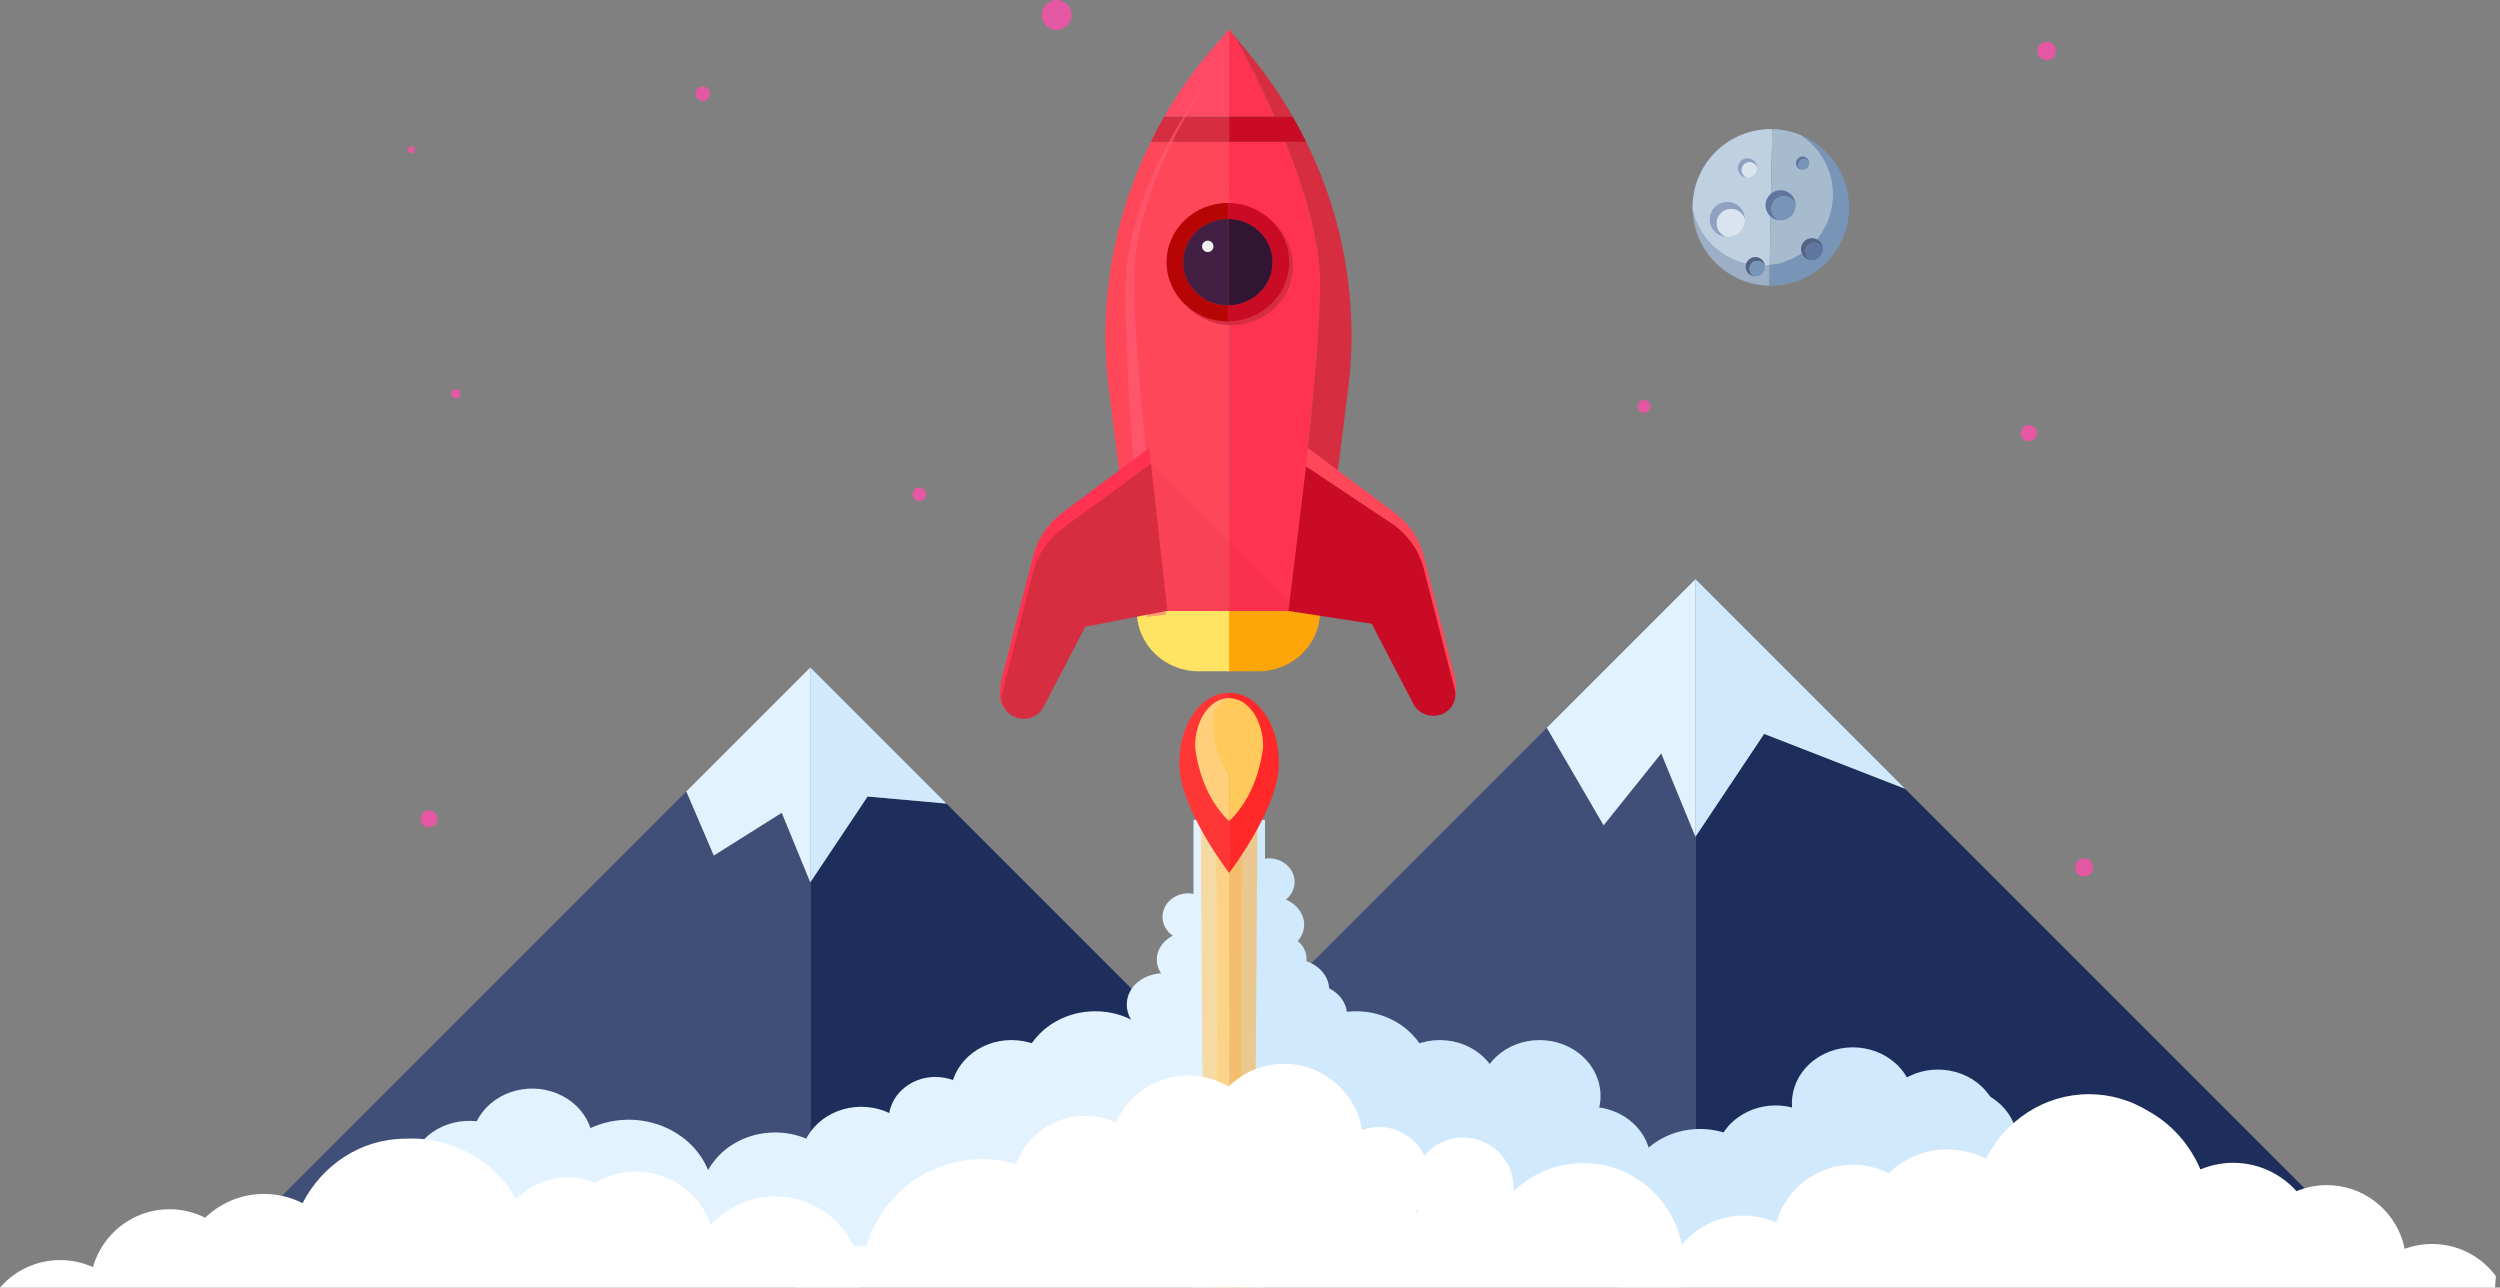 <svg width="600" height="309" viewBox="0 0 600 309" fill="none" xmlns="http://www.w3.org/2000/svg">
<rect x="0" y="0" width="600" height="309" fill="#808080" stroke="none"/>
<path d="M396.083 97.541C396.083 98.393 395.393 99.083 394.541 99.083C393.69 99.083 393 98.393 393 97.541C393 96.69 393.69 96 394.541 96C395.392 96 396.083 96.69 396.083 97.541Z" fill="#E458A3"/>
<path d="M222.27 118.635C222.27 119.538 221.538 120.27 220.635 120.27C219.732 120.27 219 119.538 219 118.635C219 117.732 219.732 117 220.635 117C221.538 117 222.27 117.732 222.27 118.635Z" fill="#E458A3"/>
<path d="M170.413 22.511C170.413 23.474 169.632 24.255 168.669 24.255C167.706 24.255 166.926 23.474 166.926 22.511C166.926 21.548 167.706 20.767 168.669 20.767C169.632 20.767 170.413 21.548 170.413 22.511Z" fill="#E458A3"/>
<path d="M99.579 35.967C99.579 36.439 99.196 36.821 98.724 36.821C98.252 36.821 97.87 36.438 97.87 35.967C97.87 35.495 98.252 35.112 98.724 35.112C99.196 35.112 99.579 35.495 99.579 35.967Z" fill="#E458A3"/>
<path d="M110.465 94.493C110.465 95.105 109.968 95.601 109.357 95.601C108.745 95.601 108.249 95.105 108.249 94.493C108.249 93.881 108.745 93.385 109.357 93.385C109.969 93.384 110.465 93.88 110.465 94.493Z" fill="#E458A3"/>
<path d="M105.003 196.51C105.003 197.639 104.089 198.553 102.96 198.553C101.832 198.553 100.917 197.639 100.917 196.51C100.917 195.382 101.831 194.467 102.96 194.467C104.088 194.467 105.003 195.382 105.003 196.51Z" fill="#E458A3"/>
<path d="M177.008 230.423C177.008 231.084 176.472 231.62 175.811 231.62C175.149 231.62 174.613 231.084 174.613 230.423C174.613 229.762 175.149 229.226 175.811 229.226C176.472 229.226 177.008 229.762 177.008 230.423Z" fill="#E458A3"/>
<path d="M257.205 3.602C257.205 5.592 255.592 7.205 253.603 7.205C251.613 7.205 250 5.592 250 3.602C250 1.612 251.613 0 253.603 0C255.591 0 257.205 1.612 257.205 3.602Z" fill="#E458A3"/>
<path d="M433.378 189.245C433.378 190.187 432.614 190.952 431.672 190.952C430.729 190.952 429.965 190.188 429.965 189.245C429.965 188.302 430.729 187.539 431.672 187.539C432.614 187.539 433.378 188.303 433.378 189.245Z" fill="#E458A3"/>
<path d="M488.884 103.943C488.884 105.015 488.014 105.885 486.942 105.885C485.869 105.885 485 105.015 485 103.943C485 102.87 485.869 102 486.942 102C488.014 102 488.884 102.87 488.884 103.943Z" fill="#E458A3"/>
<path d="M493.437 12.218C493.437 13.443 492.444 14.436 491.218 14.436C489.993 14.436 489 13.443 489 12.218C489 10.993 489.993 10 491.218 10C492.444 10 493.437 10.993 493.437 12.218Z" fill="#E458A3"/>
<path d="M500.184 210.368C501.39 210.368 502.368 209.39 502.368 208.184C502.368 206.978 501.39 206 500.184 206C498.978 206 498 206.978 498 208.184C498 209.39 498.978 210.368 500.184 210.368Z" fill="#E458A3"/>
<path d="M194.471 211.753V302H353.178L277.301 268.605L290.093 255.813L227.131 192.851L208.217 191.161L194.471 211.753Z" fill="#1D2E5D"/>
<path d="M194.471 211.753L187.623 195.061L171.319 205.319L164.721 189.942L52 302.663H74.842H194.471V284.593V211.753Z" fill="#3F4F77"/>
<path d="M194.471 211.753L208.217 191.161L227.131 192.851L224.673 190.394L194.471 160.192V185.209V211.753Z" fill="#D0E9FC"/>
<path d="M187.623 195.061L194.471 211.753V185.209V160.192L173.12 181.543L164.721 189.942L171.319 205.319L187.623 195.061Z" fill="#E3F2FF"/>
<path d="M423.387 176.128L406.907 200.815V268.605L406.907 302.5H520H570.408L457.208 189.3L423.387 176.128Z" fill="#1D2E5D"/>
<path d="M406.907 302.407V200.815L398.696 180.803L384.865 198.069L371.24 174.667L290.093 255.813L243.5 302.407H406.907Z" fill="#3F4F77"/>
<path d="M406.907 200.815L423.387 176.128L457.208 189.3L443.116 175.209L406.907 139V168.992V200.815Z" fill="#D0E9FC"/>
<path d="M398.696 180.803L406.907 200.815V168.992V139L381.31 164.597L371.24 174.667L384.865 198.069L398.696 180.803Z" fill="#E3F2FF"/>
<path d="M280.892 259.248C280.892 268.384 272.817 275.789 262.856 275.789C252.894 275.789 244.819 268.384 244.819 259.248C244.819 250.112 252.894 242.707 262.856 242.707C272.817 242.707 280.892 250.112 280.892 259.248Z" fill="#E3F2FF"/>
<path d="M224.496 279.047C230.693 279.047 235.716 274.44 235.716 268.757C235.716 263.074 230.693 258.467 224.496 258.467C218.3 258.467 213.276 263.074 213.276 268.757C213.276 274.44 218.3 279.047 224.496 279.047Z" fill="#E3F2FF"/>
<path d="M257.373 263.033C257.373 270.442 250.824 276.449 242.745 276.449C234.666 276.449 228.117 270.442 228.117 263.033C228.117 255.624 234.666 249.618 242.745 249.618C250.824 249.618 257.373 255.624 257.373 263.033Z" fill="#E3F2FF"/>
<path d="M254.256 279.416C254.256 286.824 247.707 292.832 239.628 292.832C231.549 292.832 225 286.824 225 279.416C225 272.006 231.549 266 239.628 266C247.707 266 254.256 272.006 254.256 279.416Z" fill="#E3F2FF"/>
<path d="M279.009 273.491C287.088 273.491 293.637 267.484 293.637 260.075C293.637 252.666 287.088 246.659 279.009 246.659C270.93 246.659 264.381 252.666 264.381 260.075C264.381 267.484 270.93 273.491 279.009 273.491Z" fill="#E3F2FF"/>
<path d="M221.326 279.047C221.326 286.456 214.777 292.463 206.698 292.463C198.619 292.463 192.07 286.456 192.07 279.047C192.07 271.638 198.619 265.63 206.698 265.63C214.776 265.63 221.326 271.638 221.326 279.047Z" fill="#E3F2FF"/>
<path d="M291.336 220.049C291.336 223.171 288.576 225.703 285.171 225.703C281.767 225.703 279.006 223.171 279.006 220.049C279.006 216.926 281.766 214.395 285.171 214.395C288.576 214.395 291.336 216.925 291.336 220.049Z" fill="#E3F2FF"/>
<path d="M294.547 230.314C294.547 234.107 290.758 237.183 286.085 237.183C281.412 237.183 277.623 234.106 277.623 230.314C277.623 226.52 281.412 223.445 286.085 223.445C290.758 223.445 294.547 226.52 294.547 230.314Z" fill="#E3F2FF"/>
<path d="M289.546 244.274C288.132 248.484 282.782 250.708 277.597 249.242C272.411 247.777 269.354 243.177 270.768 238.968C272.183 234.759 277.532 232.534 282.718 234C287.903 235.464 290.96 240.065 289.546 244.274Z" fill="#E3F2FF"/>
<path d="M297.123 250.726C295.709 254.935 290.359 257.159 285.174 255.694C279.988 254.228 276.931 249.629 278.345 245.419C279.76 241.21 285.109 238.985 290.295 240.451C295.48 241.916 298.537 246.516 297.123 250.726Z" fill="#E3F2FF"/>
<path d="M200.726 297.908C194.961 305.359 183.702 307.112 175.579 301.825C167.456 296.537 165.544 286.212 171.309 278.761C177.074 271.311 188.333 269.558 196.456 274.845C204.58 280.132 206.492 290.458 200.726 297.908Z" fill="#E3F2FF"/>
<path d="M167.494 298.205C160.989 306.612 148.285 308.59 139.119 302.624C129.953 296.658 127.796 285.007 134.301 276.601C140.806 268.194 153.51 266.216 162.675 272.183C171.842 278.149 173.999 289.799 167.494 298.205Z" fill="#E3F2FF"/>
<path d="M210.599 305.348C205.923 311.39 196.792 312.812 190.204 308.524C183.616 304.235 182.065 295.861 186.741 289.818C191.417 283.776 200.548 282.353 207.136 286.642C213.724 290.931 215.274 299.306 210.599 305.348Z" fill="#E3F2FF"/>
<path d="M139.657 282.437C134.981 288.479 125.85 289.901 119.262 285.613C112.674 281.324 111.123 272.95 115.799 266.908C120.475 260.866 129.606 259.443 136.194 263.732C142.782 268.019 144.333 276.394 139.657 282.437Z" fill="#E3F2FF"/>
<path d="M124.558 290.181C119.882 296.223 110.751 297.646 104.163 293.357C97.575 289.069 96.024 280.694 100.7 274.652C105.376 268.61 114.507 267.188 121.095 271.476C127.683 275.764 129.234 284.138 124.558 290.181Z" fill="#E3F2FF"/>
<path d="M233.98 271.484C232.009 274.03 228.161 274.63 225.384 272.822C222.608 271.015 221.954 267.486 223.925 264.939C225.896 262.393 229.744 261.793 232.521 263.6C235.297 265.408 235.951 268.937 233.98 271.484Z" fill="#E3F2FF"/>
<path d="M230.122 281.561C227.728 284.654 222.698 285.151 218.887 282.67C215.076 280.19 213.927 275.671 216.321 272.577C218.715 269.484 223.745 268.987 227.556 271.467C231.367 273.948 232.516 278.466 230.122 281.561Z" fill="#E3F2FF"/>
<path d="M217.232 290.29C213.423 292.973 207.656 291.947 204.352 287.999C201.048 284.052 201.458 278.679 205.267 275.996C209.077 273.314 214.843 274.34 218.147 278.287C221.452 282.234 221.042 287.61 217.232 290.29Z" fill="#E3F2FF"/>
<path d="M338.188 270.944C345.232 264.484 345.232 254.011 338.188 247.551C331.145 241.091 319.725 241.091 312.682 247.551C305.639 254.011 305.639 264.484 312.682 270.944C319.725 277.404 331.145 277.404 338.188 270.944Z" fill="#D0E9FC"/>
<path d="M363.8 279.047C369.997 279.047 375.02 274.44 375.02 268.757C375.02 263.074 369.997 258.467 363.8 258.467C357.603 258.467 352.58 263.074 352.58 268.757C352.58 274.44 357.603 279.047 363.8 279.047Z" fill="#D0E9FC"/>
<path d="M330.922 263.034C330.922 270.443 337.472 276.45 345.55 276.45C353.629 276.45 360.179 270.443 360.179 263.034C360.179 255.624 353.629 249.618 345.55 249.618C337.472 249.618 330.922 255.624 330.922 263.034Z" fill="#D0E9FC"/>
<path d="M309.286 273.491C317.365 273.491 323.914 267.484 323.914 260.075C323.914 252.666 317.365 246.659 309.286 246.659C301.207 246.659 294.658 252.666 294.658 260.075C294.658 267.484 301.207 273.491 309.286 273.491Z" fill="#D0E9FC"/>
<path d="M369.503 276.45C377.582 276.45 384.131 270.443 384.131 263.034C384.131 255.625 377.582 249.618 369.503 249.618C361.424 249.618 354.875 255.625 354.875 263.034C354.875 270.443 361.424 276.45 369.503 276.45Z" fill="#D0E9FC"/>
<path d="M366.971 279.047C366.971 286.456 373.52 292.463 381.599 292.463C389.678 292.463 396.227 286.456 396.227 279.047C396.227 271.638 389.678 265.63 381.599 265.63C373.52 265.63 366.971 271.638 366.971 279.047Z" fill="#D0E9FC"/>
<path d="M298.377 211.653C298.377 214.776 301.138 217.307 304.542 217.307C307.947 217.307 310.707 214.776 310.707 211.653C310.707 208.531 307.947 206 304.542 206C301.138 206 298.377 208.531 298.377 211.653Z" fill="#D0E9FC"/>
<path d="M301.238 230.1C301.238 233.222 303.998 235.754 307.403 235.754C310.807 235.754 313.567 233.222 313.567 230.1C313.567 226.977 310.807 224.446 307.403 224.446C303.998 224.445 301.238 226.976 301.238 230.1Z" fill="#D0E9FC"/>
<path d="M296.08 221.903C296.08 225.696 299.869 228.771 304.542 228.771C309.216 228.771 313.004 225.695 313.004 221.903C313.004 218.108 309.216 215.033 304.542 215.033C299.869 215.033 296.08 218.108 296.08 221.903Z" fill="#D0E9FC"/>
<path d="M299.897 240.826C301.311 245.035 306.662 247.259 311.846 245.794C317.032 244.328 320.089 239.729 318.675 235.519C317.26 231.31 311.91 229.085 306.725 230.551C301.541 232.016 298.483 236.617 299.897 240.826Z" fill="#D0E9FC"/>
<path d="M304.179 246.85C305.593 251.06 310.944 253.284 316.128 251.818C321.314 250.353 324.371 245.753 322.956 241.544C321.542 237.335 316.192 235.11 311.007 236.575C305.822 238.041 302.765 242.64 304.179 246.85Z" fill="#D0E9FC"/>
<path d="M298.345 250.726C299.759 254.935 305.11 257.159 310.294 255.694C315.48 254.228 318.537 249.629 317.122 245.419C315.708 241.21 310.358 238.985 305.173 240.451C299.988 241.916 296.931 246.516 298.345 250.726Z" fill="#D0E9FC"/>
<path d="M394.069 297.996C400.39 305.056 411.756 306.079 419.454 300.282C427.152 294.485 428.269 284.062 421.948 277.001C415.627 269.941 404.26 268.916 396.562 274.714C388.864 280.512 387.748 290.936 394.069 297.996Z" fill="#D0E9FC"/>
<path d="M435.563 279.051C439.496 283.443 446.565 284.079 451.354 280.473C456.143 276.867 456.837 270.383 452.905 265.991C448.973 261.598 441.903 260.962 437.114 264.568C432.325 268.175 431.631 274.658 435.563 279.051Z" fill="#D0E9FC"/>
<path d="M414.864 287.233C419.991 292.959 429.209 293.789 435.452 289.088C441.696 284.386 442.601 275.932 437.474 270.206C432.347 264.48 423.13 263.65 416.886 268.352C410.643 273.054 409.737 281.507 414.864 287.233Z" fill="#D0E9FC"/>
<path d="M414.323 295.929C419.45 301.656 428.668 302.486 434.911 297.785C441.155 293.082 442.06 284.628 436.933 278.903C431.806 273.176 422.589 272.346 416.345 277.048C410.102 281.75 409.196 290.204 414.323 295.929Z" fill="#D0E9FC"/>
<path d="M384.792 306.053C389.919 311.778 399.137 312.609 405.38 307.907C411.624 303.205 412.529 294.751 407.402 289.025C402.275 283.299 393.058 282.469 386.814 287.171C380.571 291.872 379.665 300.326 384.792 306.053Z" fill="#D0E9FC"/>
<path d="M433.377 273.292C438.504 279.019 447.722 279.848 453.965 275.146C460.209 270.444 461.115 261.991 455.988 256.264C450.861 250.538 441.644 249.708 435.4 254.41C429.155 259.112 428.25 267.566 433.377 273.292Z" fill="#D0E9FC"/>
<path d="M436.324 283.93C441.451 289.657 450.668 290.487 456.911 285.785C463.155 281.082 464.061 272.629 458.934 266.903C453.807 261.176 444.59 260.346 438.346 265.048C432.101 269.75 431.197 278.204 436.324 283.93Z" fill="#D0E9FC"/>
<path d="M453.805 278.629C458.931 284.355 468.149 285.185 474.393 280.483C480.636 275.782 481.541 267.328 476.415 261.601C471.288 255.875 462.07 255.044 455.826 259.747C449.583 264.449 448.678 272.902 453.805 278.629Z" fill="#D0E9FC"/>
<path d="M458.324 282.931C463.45 288.656 472.668 289.486 478.912 284.784C485.155 280.083 486.06 271.629 480.934 265.902C475.807 260.177 466.589 259.346 460.345 264.048C454.102 268.75 453.197 277.203 458.324 282.931Z" fill="#D0E9FC"/>
<path d="M354.162 266.466C356.323 268.88 360.207 269.231 362.839 267.249C365.47 265.268 365.852 261.705 363.692 259.291C361.531 256.878 357.646 256.527 355.015 258.509C352.383 260.49 352.002 264.053 354.162 266.466Z" fill="#D0E9FC"/>
<path d="M369.137 279.057C371.297 281.47 375.182 281.82 377.814 279.838C380.445 277.857 380.827 274.294 378.666 271.881C376.506 269.468 372.621 269.117 369.99 271.099C367.357 273.081 366.976 276.643 369.137 279.057Z" fill="#D0E9FC"/>
<path d="M359.476 275.723C362.101 278.654 367.157 278.827 370.769 276.106C374.38 273.387 375.181 268.805 372.556 265.874C369.931 262.942 364.875 262.77 361.263 265.49C357.652 268.209 356.852 272.79 359.476 275.723Z" fill="#D0E9FC"/>
<path d="M357.545 287.166C360.17 290.097 365.226 290.27 368.838 287.549C372.449 284.83 373.25 280.248 370.625 277.317C368 274.385 362.944 274.212 359.332 276.933C355.721 279.652 354.921 284.233 357.545 287.166Z" fill="#D0E9FC"/>
<path d="M334.545 284.166C337.17 287.097 342.226 287.27 345.838 284.549C349.449 281.83 350.25 277.248 347.625 274.317C345 271.385 339.944 271.212 336.332 273.933C332.721 276.652 331.921 281.233 334.545 284.166Z" fill="#D0E9FC"/>
<path d="M332.545 295.166C335.17 298.097 340.226 298.27 343.838 295.549C347.449 292.83 348.25 288.248 345.625 285.317C343 282.385 337.944 282.212 334.332 284.933C330.721 287.652 329.921 292.233 332.545 295.166Z" fill="#D0E9FC"/>
<path d="M375.52 288.126C379.526 290.556 385.2 289.162 388.193 285.011C391.187 280.861 390.367 275.526 386.361 273.096C382.356 270.666 376.682 272.06 373.688 276.211C370.695 280.361 371.516 285.696 375.52 288.126Z" fill="#D0E9FC"/>
<path d="M382.999 290.29C387.005 292.72 392.679 291.326 395.672 287.175C398.665 283.025 397.846 277.69 393.84 275.26C389.835 272.831 384.161 274.225 381.167 278.375C378.174 282.527 378.994 287.861 382.999 290.29Z" fill="#D0E9FC"/>
<path d="M422.558 63.717C414.5 63.567 407.86 57.846 406.228 50.297C406.494 60.276 414.571 68.374 424.652 68.561L424.744 63.613C424.026 63.691 423.298 63.73 422.558 63.717Z" fill="#9CAFC7"/>
<path d="M432.212 32.441C436.938 35.545 440.018 40.93 439.904 47C439.744 55.666 433.136 62.695 424.742 63.612L424.65 68.56C435.022 68.752 443.585 60.501 443.778 50.129C443.926 42.192 439.123 35.317 432.212 32.441Z" fill="#7895B7"/>
<path d="M422.558 63.717C423.298 63.731 424.027 63.691 424.744 63.613L425.349 31.003C414.978 30.811 406.414 39.062 406.222 49.434C406.216 49.724 406.22 50.011 406.228 50.297C407.859 57.846 414.5 63.567 422.558 63.717Z" fill="#859FD7"/>
<path d="M422.558 63.717C423.298 63.731 424.027 63.691 424.744 63.613L425.349 31.003C414.978 30.811 406.414 39.062 406.222 49.434C406.216 49.724 406.22 50.011 406.228 50.297C407.859 57.846 414.5 63.567 422.558 63.717Z" fill="#BFD1E0"/>
<path d="M424.742 63.613C433.137 62.696 439.744 55.667 439.904 47.001C440.017 40.93 436.937 35.546 432.212 32.442C430.094 31.56 427.78 31.049 425.348 31.004L424.742 63.613Z" fill="#7492B5"/>
<path d="M424.742 63.613C433.137 62.696 439.744 55.667 439.904 47.001C440.017 40.93 436.937 35.546 432.212 32.442C430.094 31.56 427.78 31.049 425.348 31.004L424.742 63.613Z" fill="#A6BCCE"/>
<path d="M417.995 40.785C418.015 39.737 418.88 38.903 419.928 38.923C420.785 38.939 421.498 39.521 421.719 40.305C421.716 39.046 420.709 38.015 419.445 37.992C418.165 37.969 417.106 38.987 417.083 40.268C417.06 41.533 418.053 42.578 419.31 42.627C418.534 42.375 417.979 41.642 417.995 40.785Z" fill="#90A0C3"/>
<path d="M421.721 40.353C421.721 40.336 421.719 40.32 421.719 40.304C421.498 39.52 420.785 38.938 419.928 38.922C418.88 38.902 418.015 39.736 417.995 40.784C417.979 41.641 418.534 42.375 419.309 42.625C419.326 42.625 419.341 42.628 419.358 42.628C420.64 42.653 421.697 41.634 421.721 40.353Z" fill="#DAE4EE"/>
<path d="M412.006 53.524C412.041 51.621 413.612 50.107 415.516 50.142C417.072 50.171 418.367 51.227 418.768 52.651C418.763 50.365 416.934 48.492 414.638 48.45C412.312 48.407 410.391 50.258 410.348 52.583C410.306 54.879 412.109 56.776 414.393 56.867C412.984 56.414 411.977 55.08 412.006 53.524Z" fill="#90A0C3"/>
<path d="M418.77 52.741C418.771 52.711 418.767 52.682 418.767 52.653C418.366 51.229 417.071 50.173 415.515 50.144C413.612 50.109 412.04 51.623 412.005 53.526C411.977 55.082 412.984 56.415 414.392 56.869C414.421 56.87 414.451 56.874 414.481 56.875C416.807 56.918 418.727 55.067 418.77 52.741Z" fill="#DAE4EE"/>
<path d="M419.873 64.485C419.893 63.437 420.758 62.603 421.806 62.623C422.663 62.639 423.375 63.22 423.597 64.004C423.594 62.746 422.587 61.714 421.322 61.691C420.041 61.667 418.983 62.686 418.96 63.967C418.937 65.231 419.93 66.277 421.188 66.326C420.412 66.075 419.857 65.342 419.873 64.485Z" fill="#546284"/>
<path d="M423.598 64.053C423.599 64.037 423.597 64.021 423.597 64.004C423.375 63.22 422.662 62.639 421.806 62.623C420.758 62.604 419.893 63.437 419.873 64.485C419.857 65.342 420.412 66.075 421.187 66.326C421.203 66.327 421.219 66.329 421.236 66.329C422.517 66.352 423.574 65.333 423.598 64.053Z" fill="#7895B7"/>
<path d="M431.656 39.485C431.67 38.764 432.265 38.19 432.986 38.203C433.576 38.214 434.067 38.615 434.219 39.154C434.217 38.288 433.524 37.578 432.654 37.562C431.772 37.545 431.044 38.247 431.027 39.129C431.011 40 431.695 40.719 432.56 40.753C432.027 40.58 431.645 40.075 431.656 39.485Z" fill="#6175A1"/>
<path d="M434.221 39.187C434.221 39.176 434.22 39.165 434.22 39.153C434.068 38.613 433.577 38.213 432.987 38.202C432.266 38.189 431.671 38.763 431.657 39.484C431.646 40.074 432.028 40.579 432.561 40.752C432.573 40.753 432.584 40.754 432.595 40.754C433.477 40.771 434.204 40.069 434.221 39.187Z" fill="#7895B7"/>
<path d="M425.153 50.017C425.183 48.38 426.535 47.078 428.172 47.108C429.51 47.133 430.623 48.041 430.969 49.266C430.964 47.3 429.391 45.69 427.416 45.653C425.416 45.615 423.764 47.206 423.727 49.208C423.69 51.182 425.241 52.813 427.205 52.892C425.994 52.501 425.128 51.353 425.153 50.017Z" fill="#6175A1"/>
<path d="M430.971 49.342C430.971 49.316 430.969 49.291 430.969 49.265C430.623 48.04 429.51 47.132 428.172 47.107C426.535 47.077 425.184 48.379 425.153 50.016C425.128 51.353 425.994 52.5 427.205 52.891C427.231 52.892 427.256 52.896 427.281 52.896C429.282 52.933 430.934 51.342 430.971 49.342Z" fill="#7895B7"/>
<path d="M433.278 60.329C433.3 59.139 434.283 58.192 435.473 58.215C436.445 58.233 437.254 58.893 437.506 59.783C437.502 58.354 436.359 57.183 434.923 57.157C433.469 57.13 432.269 58.287 432.241 59.741C432.215 61.176 433.342 62.363 434.769 62.419C433.891 62.135 433.261 61.301 433.278 60.329Z" fill="#546284"/>
<path d="M437.508 59.838C437.509 59.819 437.507 59.801 437.507 59.782C437.255 58.892 436.445 58.232 435.474 58.214C434.284 58.192 433.301 59.138 433.279 60.328C433.261 61.301 433.891 62.134 434.771 62.418C434.79 62.419 434.808 62.421 434.827 62.422C436.28 62.45 437.481 61.292 437.508 59.838Z" fill="#6175A1"/>
<path d="M295.02 196.758H286.437V339.719H295.02V196.758Z" fill="#E3F2FF"/>
<path d="M303.603 196.758H295.02V339.719H303.603V196.758Z" fill="#D0E9FC"/>
<path d="M308.489 34.05H294.984V146.633H309.216C311.447 129.866 316.642 88.266 316.823 68.544C316.919 58.032 313.032 45.292 308.489 34.05Z" fill="#FF3351"/>
<path d="M313.489 34.05H308.49C313.032 45.292 316.921 58.032 316.824 68.544C316.643 88.266 311.448 129.866 309.218 146.633H316.824L323.55 93.411C326.137 72.942 322.535 52.374 313.489 34.05Z" fill="#D62E40"/>
<path d="M294.985 7V27.96H305.91C302.098 19.343 298.262 12.186 296.211 8.511L294.985 7Z" fill="#FF3351"/>
<path d="M300.64 13.972L296.211 8.512C298.261 12.188 302.097 19.344 305.91 27.961H310.25C307.44 23.096 304.243 18.412 300.64 13.972Z" fill="#D62E40"/>
<path d="M276.185 34.05C267.139 52.375 263.538 72.942 266.125 93.411L272.851 146.633H294.689L294.985 34.05H276.185Z" fill="#FF475A"/>
<path d="M294.985 34.05L294.689 146.633H294.985V34.05Z" fill="#FF475A"/>
<path d="M294.986 27.961V34.05H313.489C312.474 31.993 311.404 29.958 310.251 27.961H294.986Z" fill="#C90B26"/>
<path d="M294.986 27.961H279.425C278.273 29.958 277.201 31.993 276.185 34.05H294.985V27.961H294.986Z" fill="#D62E40"/>
<path d="M289.034 13.972C285.431 18.412 282.234 23.097 279.426 27.961H294.986V7L289.034 13.972Z" fill="#FF4A65"/>
<path d="M294.69 161.108H301.986C310.181 161.108 316.823 154.693 316.823 146.778V146.634H294.69V161.108Z" fill="#FDA509"/>
<path d="M313.876 107.484L334.684 123.034C338.173 125.64 340.647 129.308 341.707 133.441L349.144 162.422C349.959 165.599 349.333 170.52 345.943 170.561L344.007 168.724C341.994 168.75 340.139 167.663 339.237 165.923L329.209 146.631H309.219L313.876 107.484Z" fill="#FF475A"/>
<path d="M313.436 111.951L334.684 126.096C338.173 128.703 340.647 132.371 341.707 136.505L349.144 165.485C349.959 168.664 347.496 171.745 344.106 171.787L344.007 171.789C341.994 171.814 340.139 170.727 339.237 168.988L329.209 149.695L309.219 146.633L313.436 111.951Z" fill="#C90B26"/>
<path d="M294.986 161.108H287.689C279.495 161.108 272.852 154.693 272.852 146.778V146.634H294.987L294.986 161.108Z" fill="#FFE464"/>
<path d="M295.755 49.635C295.705 49.634 295.658 49.628 295.608 49.628C287.484 49.628 280.9 55.989 280.9 63.833C280.9 71.679 287.484 78.039 295.608 78.039C295.658 78.039 295.705 78.032 295.755 78.031C303.81 77.954 310.316 71.63 310.316 63.832C310.316 56.036 303.81 49.712 295.755 49.635Z" fill="#D62E40"/>
<path d="M294.689 73.274C288.765 73.274 283.963 68.637 283.963 62.914C283.963 57.192 288.765 52.554 294.689 52.554C294.739 52.554 294.786 52.561 294.836 52.562V48.716C294.786 48.715 294.739 48.709 294.689 48.709C286.565 48.709 279.981 55.07 279.981 62.914C279.981 70.76 286.565 77.12 294.689 77.12C294.739 77.12 294.786 77.113 294.836 77.112V73.267C294.786 73.268 294.739 73.274 294.689 73.274Z" fill="#B70404"/>
<path d="M309.397 62.914C309.397 55.118 302.891 48.794 294.836 48.716V52.562C300.69 52.639 305.415 57.241 305.415 62.914C305.415 68.589 300.69 73.191 294.836 73.268V77.113C302.891 77.036 309.397 70.711 309.397 62.914Z" fill="#C90B26"/>
<path d="M283.962 62.914C283.962 68.637 288.765 73.274 294.689 73.274C294.738 73.274 294.786 73.268 294.836 73.267V52.561C294.786 52.561 294.738 52.554 294.689 52.554C288.765 52.555 283.962 57.193 283.962 62.914Z" fill="#431F43"/>
<path d="M305.415 62.914C305.415 57.241 300.69 52.639 294.836 52.562V73.268C300.69 73.191 305.415 68.589 305.415 62.914Z" fill="#321532"/>
<path d="M291.229 59.128C291.229 59.884 290.617 60.498 289.86 60.498C289.103 60.498 288.49 59.884 288.49 59.128C288.49 58.372 289.103 57.758 289.86 57.758C290.617 57.758 291.229 58.372 291.229 59.128Z" fill="#F1F2F2"/>
<g opacity="0.55">
<path d="M275.331 148.053C275.331 148.053 274.445 139.625 273.338 126.979C272.785 120.655 272.172 113.273 271.62 105.354C271.347 101.393 271.074 97.302 270.849 93.137C270.616 88.975 270.413 84.743 270.292 80.503C270.147 76.266 270.119 72.017 270.192 67.83C270.243 66.735 270.272 65.757 270.379 64.687C270.477 63.63 270.588 62.584 270.751 61.566C271.039 59.514 271.463 57.515 271.937 55.569C273.89 47.785 276.944 40.95 279.876 35.316C282.826 29.678 285.711 25.23 287.803 22.179C289.903 19.13 291.229 17.481 291.229 17.481C291.229 17.481 289.963 19.176 287.977 22.294C285.999 25.413 283.284 29.951 280.555 35.655C277.845 41.353 275.071 48.236 273.439 55.914C273.044 57.832 272.701 59.793 272.493 61.79C272.369 62.79 272.301 63.788 272.244 64.786C272.177 65.77 272.184 66.868 272.171 67.85C272.233 71.983 272.398 76.187 272.68 80.392C272.938 84.596 273.277 88.801 273.643 92.937C274.002 97.074 274.406 101.142 274.807 105.077C275.614 112.948 276.466 120.287 277.222 126.574C278.737 139.15 279.891 147.505 279.891 147.505L275.331 148.053Z" fill="#FF6178"/>
</g>
<path d="M275.799 107.484L254.989 123.034C251.502 125.64 249.026 129.308 247.966 133.441L240.529 162.422C239.714 165.599 239.423 170.52 242.811 170.561L245.667 168.724C247.682 168.75 249.534 167.663 250.438 165.923L260.466 146.631L280.143 146.592L275.799 107.484Z" fill="#FF3351"/>
<path d="M276.22 111.277L254.989 126.827C251.502 129.433 249.026 133.101 247.966 137.235L240.529 166.215C239.715 169.394 242.179 172.475 245.567 172.517L245.668 172.519C247.682 172.544 249.534 171.458 250.438 169.718L260.466 150.425L280.143 146.594L276.22 111.277Z" fill="#D62E40"/>
<path opacity="0.15" d="M276.219 111.277L309.771 144.828L309.216 146.633L280.143 146.594L276.219 111.277Z" fill="#D62E40"/>
<path opacity="0.68" d="M294.836 318.658H289.007L288.061 179.476L294.985 167.577L294.836 318.658Z" fill="#FFCF7B"/>
<path opacity="0.68" d="M295.133 318.658H300.963L301.908 179.476L294.985 167.577L295.133 318.658Z" fill="#F9BA5D"/>
<path opacity="0.68" d="M294.917 318.658H292.284L291.856 171.789L294.985 167.577L294.917 318.658Z" fill="#FFCF7B"/>
<path opacity="0.68" d="M295.051 318.658H297.686L298.113 171.789L294.985 167.577L295.051 318.658Z" fill="#F9BA5D"/>
<path d="M294.986 209.508V166.29H294.865C288.319 166.29 282.947 173.643 283.03 183.505C283.119 194.056 294.986 209.508 294.986 209.508Z" fill="#FF3636"/>
<path d="M294.985 209.508V166.29H295.105C301.652 166.29 307.024 173.643 306.94 183.505C306.85 194.056 294.985 209.508 294.985 209.508Z" fill="#FF2929"/>
<path d="M294.657 196.758L294.985 197.078V167.578H294.902C290.433 167.578 286.809 172.791 286.809 179.219L286.823 179.33C287.693 186.423 290.518 192.707 294.657 196.758Z" fill="#FFCF7B"/>
<path d="M295.311 196.758L294.985 197.078V187.168V167.578H295.066C299.535 167.578 303.159 172.791 303.159 179.219L303.145 179.33C302.277 186.423 299.451 192.707 295.311 196.758Z" fill="#FFC95C"/>
<path d="M291.221 172.736L291.238 172.372C291.336 170.178 292.781 168.274 294.868 167.589L294.903 167.577V186.133L294.862 186.073C292.284 182.117 291.011 177.453 291.221 172.736Z" fill="#FFC95C"/>
<path d="M298.583 172.736L298.567 172.372C298.47 170.178 297.024 168.274 294.937 167.589L294.902 167.577V186.133L294.942 186.073C297.521 182.117 298.795 177.453 298.583 172.736Z" fill="#FFC95C"/>
<path fill-rule="evenodd" clip-rule="evenodd" d="M308.177 255.321C317.599 255.321 325.4 262.182 326.907 271.176C330 270.089 333.517 270.241 336.636 271.909C339.001 273.173 340.764 275.114 341.839 277.36C345.44 273.026 351.706 271.667 356.869 274.427C361.207 276.745 363.549 281.326 363.241 285.933C368.003 281.311 374.666 278.637 381.947 279.211C392.772 280.066 401.677 288.27 403.642 298.769C407.147 294.479 412.476 291.739 418.448 291.739C421.252 291.739 423.907 292.356 426.305 293.44C428.575 285.418 435.934 279.534 444.683 279.534C447.763 279.534 450.664 280.28 453.241 281.574C456.911 278.043 461.89 275.86 467.387 275.86C470.713 275.86 473.845 276.672 476.62 278.083C481.363 268.869 490.663 262.605 501.362 262.605C506.547 262.605 511.4 264.079 515.567 266.644C521.144 269.706 525.561 274.67 528.101 280.66C530.973 279.459 534.157 278.882 537.474 279.129C542.955 279.538 547.758 282.085 551.155 285.878C553.821 284.78 556.77 284.251 559.842 284.48C568.566 285.131 575.467 291.547 577.135 299.715C579.607 298.813 582.3 298.394 585.096 298.602C590.852 299.031 595.819 301.969 599.013 306.263L596.679 337.576L491.623 329.744H116V340.422H0V309.023C3.504 304.978 8.676 302.417 14.448 302.417C17.252 302.418 19.907 303.036 22.305 304.12C24.575 296.098 31.934 290.213 40.683 290.212C43.763 290.212 46.664 290.958 49.241 292.252C52.911 288.722 57.89 286.54 63.387 286.54C66.713 286.54 69.845 287.351 72.62 288.762C77.353 279.567 86.625 273.311 97.296 273.285C97.808 273.258 98.323 273.244 98.841 273.244C109.55 273.244 118.888 279.085 123.863 287.752C127.062 284.569 131.472 282.599 136.342 282.599C138.651 282.599 140.851 283.054 142.874 283.859C145.727 282.167 149.045 281.177 152.602 281.177C160.924 281.177 167.985 286.506 170.609 293.929C174.44 289.76 179.922 287.13 186.031 287.13C194.36 287.13 201.533 292.001 204.914 299.038H208.011C211.48 287.005 222.567 278.199 235.717 278.199C238.544 278.199 241.273 278.613 243.854 279.371C246.346 272.617 252.821 267.792 260.44 267.792C263.072 267.792 265.56 268.382 267.805 269.413C270.766 262.761 277.421 258.116 285.172 258.116C288.71 258.116 292.012 259.1 294.849 260.784C298.281 257.409 302.984 255.321 308.177 255.321ZM340.239 290.354C340.095 290.528 339.937 290.686 339.784 290.85C339.848 290.916 339.911 290.983 339.974 291.05C340.122 290.946 340.268 290.838 340.42 290.74C340.354 290.614 340.301 290.482 340.239 290.354Z" fill="white"/>
</svg>
